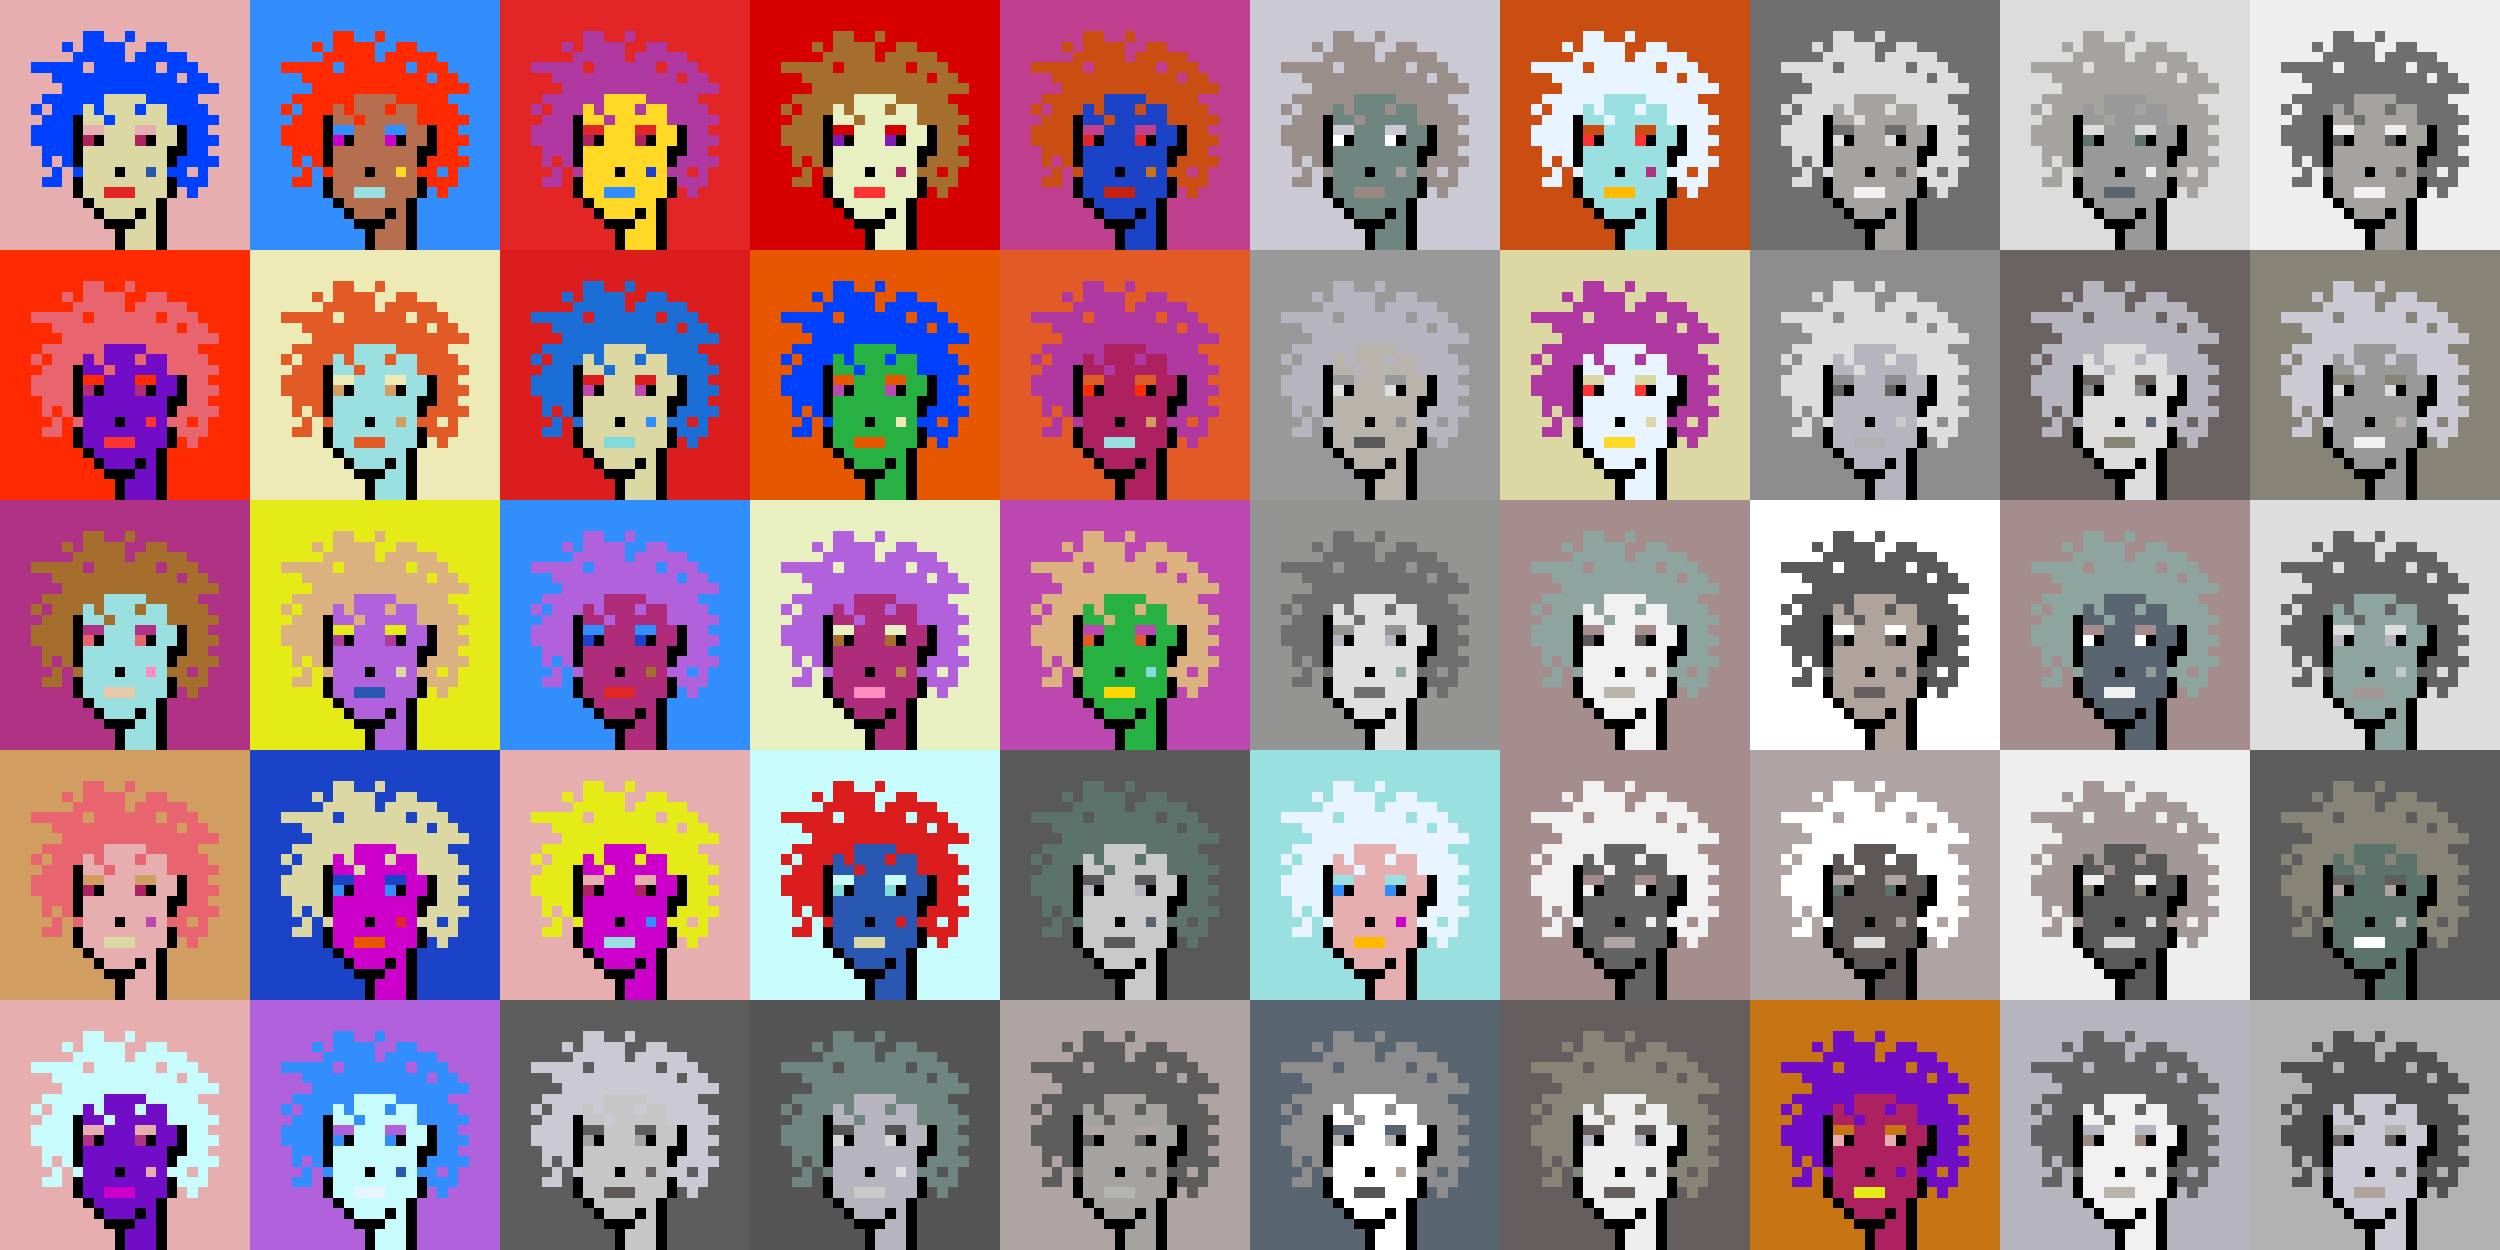 <svg shape-rendering="crispEdges" viewBox="0 0 240 120" xmlns="http://www.w3.org/2000/svg"><rect x="0" y="0" width="240" height="120" fill="#333333" stroke="none"/><style>rect{width:1px;height:1px}rect.bg{width:24px;height:24px}.c1{fill:#e7cba9}.c2{fill:#da8e66}.c3{fill:#ffd800}.c4{fill:#d60404}.c5{fill:#e86570}.c6{fill:#c77514}.c7{fill:#dc1d1d}.c8{fill:#ffc926}.c9{fill:#1a6ed5}.c10{fill:#d09c6e}.c11{fill:#fff68e}.c12{fill:#d29d60}.c13{fill:#80dbda}.c14{fill:#bd47b0}.c15{fill:#b261dc}.c16{fill:#0040ff}.c17{fill:#1a43c8}.c18{fill:#ff8ebe}.c19{fill:#c28946}.c20{fill:#a77c47}.c21{fill:#ffba00}.c22{fill:#ad2160}.c23{fill:#e25b26}.c24{fill:#c42110}.c25{fill:#b03285}.c26{fill:#ca4e11}.c27{fill:#c13f8f}.c28{fill:#e8efc0}.c29{fill:#b66f4e}.c30{fill:#9be0e0}.c31{fill:#e22626}.c32{fill:#2858b1}.c33{fill:#e8f4ff}.c34{fill:#28b143}.c35{fill:#8119b7}.c36{fill:#a66e2c}.c37{fill:#e4eb17}.c38{fill:#ff0000}.c39{fill:#328dfd}.c40{fill:#e08282}.c41{fill:#dcd8a4}.c42{fill:#d60000}.c43{fill:#cd00cb}.c44{fill:#710cc7}.c45{fill:#dbb180}.c46{fill:#ffd926}.c47{fill:#e6aeae}.c48{fill:#eeeab6}.c49{fill:#e65700}.c50{fill:#c8fbfb}.c51{fill:#af2c7b}.c52{fill:#af38a1}.c53{fill:#ff2a00}.c54{fill:#fd3232}.c55{fill:#a39797}.c56{fill:#ffffff}.c57{fill:#6f6f6f}.c58{fill:#afa3a3}.c59{fill:#655e5e}.c60{fill:#897a70}.c61{fill:#a58d8d}.c62{fill:#f0f0f0}.c63{fill:#949593}.c64{fill:#5c736b}.c65{fill:#596570}.c66{fill:#8d8d8d}.c67{fill:#8ea59f}.c68{fill:#5e5757}.c69{fill:#555555}.c70{fill:#595959}.c71{fill:#5d5d5d}.c72{fill:#b8b4ac}.c73{fill:#b1b1b1}.c74{fill:#b0a39b}.c75{fill:#d7d7d7}.c76{fill:#515151}.c77{fill:#b9b9b9}.c78{fill:#9a8e8b}.c79{fill:#636363}.c80{fill:#c6c6c6}.c81{fill:#dddddd}.c82{fill:#6b6361}.c83{fill:#b4b4b4}.c84{fill:#cac9d4}.c85{fill:#dcdcdc}.c86{fill:#6e867f}.c87{fill:#999999}.c88{fill:#dfdfdf}.c89{fill:#c9c9c9}.c90{fill:#988880}.c91{fill:#b6b4bf}.c92{fill:#868377}.c93{fill:#a4a3a0}.c94{fill:#eeeeee}.c95{fill:#6e6e6e}.c96{fill:#6e984d}.c97{fill:#fff68e}.c98{fill:#000000}.c99{fill:#711010}.c100{fill:#dbb180}.c101{fill:#917656}.c102{fill:#5c8539}.c103{fill:#638596}.c104{fill:#7b7b7b}.c105{fill:#d0d0d0}.c106{fill:#aeaeae}.c107{fill:#5e5e5e}.c108{fill:#727272}.c109{fill:#747474}.c110{fill:#373737}</style><defs><g id="h"><rect x="12" y="3"/><rect x="9" y="3"/><rect x="8" y="3"/><rect x="15" y="4"/><rect x="14" y="4"/><rect x="11" y="4"/><rect x="10" y="4"/><rect x="9" y="4"/><rect x="8" y="4"/><rect x="6" y="4"/><rect x="17" y="5"/><rect x="16" y="5"/><rect x="15" y="5"/><rect x="14" y="5"/><rect x="13" y="5"/><rect x="11" y="5"/><rect x="10" y="5"/><rect x="9" y="5"/><rect x="8" y="5"/><rect x="7" y="5"/><rect x="18" y="6"/><rect x="17" y="6"/><rect x="16" y="6"/><rect x="14" y="6"/><rect x="13" y="6"/><rect x="12" y="6"/><rect x="11" y="6"/><rect x="10" y="6"/><rect x="9" y="6"/><rect x="7" y="6"/><rect x="6" y="6"/><rect x="5" y="6"/><rect x="4" y="6"/><rect x="3" y="6"/><rect x="19" y="7"/><rect x="18" y="7"/><rect x="16" y="7"/><rect x="15" y="7"/><rect x="14" y="7"/><rect x="13" y="7"/><rect x="12" y="7"/><rect x="11" y="7"/><rect x="10" y="7"/><rect x="9" y="7"/><rect x="8" y="7"/><rect x="7" y="7"/><rect x="6" y="7"/><rect x="5" y="7"/><rect x="20" y="8"/><rect x="19" y="8"/><rect x="18" y="8"/><rect x="17" y="8"/><rect x="16" y="8"/><rect x="15" y="8"/><rect x="14" y="8"/><rect x="13" y="8"/><rect x="12" y="8"/><rect x="11" y="8"/><rect x="10" y="8"/><rect x="9" y="8"/><rect x="8" y="8"/><rect x="7" y="8"/><rect x="6" y="8"/><rect x="18" y="9"/><rect x="17" y="9"/><rect x="16" y="9"/><rect x="15" y="9"/><rect x="14" y="9"/><rect x="9" y="9"/><rect x="8" y="9"/><rect x="7" y="9"/><rect x="6" y="9"/><rect x="5" y="9"/><rect x="4" y="9"/><rect x="19" y="10"/><rect x="18" y="10"/><rect x="17" y="10"/><rect x="16" y="10"/><rect x="13" y="10"/><rect x="9" y="10"/><rect x="7" y="10"/><rect x="6" y="10"/><rect x="5" y="10"/><rect x="3" y="10"/><rect x="20" y="11"/><rect x="19" y="11"/><rect x="18" y="11"/><rect x="17" y="11"/><rect x="16" y="11"/><rect x="10" y="11"/><rect x="6" y="11"/><rect x="5" y="11"/><rect x="4" y="11"/><rect x="19" y="12"/><rect x="18" y="12"/><rect x="6" y="12"/><rect x="5" y="12"/><rect x="4" y="12"/><rect x="3" y="12"/><rect x="20" y="13"/><rect x="19" y="13"/><rect x="18" y="13"/><rect x="6" y="13"/><rect x="5" y="13"/><rect x="4" y="13"/><rect x="3" y="13"/><rect x="19" y="14"/><rect x="18" y="14"/><rect x="6" y="14"/><rect x="5" y="14"/><rect x="4" y="14"/><rect x="20" y="15"/><rect x="19" y="15"/><rect x="18" y="15"/><rect x="17" y="15"/><rect x="6" y="15"/><rect x="4" y="15"/><rect x="19" y="16"/><rect x="17" y="16"/><rect x="16" y="16"/><rect x="7" y="16"/><rect x="5" y="16"/><rect x="19" y="17"/><rect x="18" y="17"/><rect x="17" y="17"/><rect x="5" y="17"/><rect x="4" y="17"/><rect x="18" y="18"/></g><g id="s"><rect x="13" y="9"/> <rect x="12" y="9"/> <rect x="11" y="9"/> <rect x="10" y="9"/> <rect x="15" y="10"/> <rect x="14" y="10"/> <rect x="12" y="10"/> <rect x="11" y="10"/> <rect x="10" y="10"/> <rect x="8" y="10"/> <rect x="15" y="11"/> <rect x="14" y="11"/> <rect x="13" y="11"/> <rect x="12" y="11"/> <rect x="11" y="11"/> <rect x="9" y="11"/> <rect x="8" y="11"/> <rect x="16" y="12"/> <rect x="15" y="12"/> <rect x="12" y="12"/> <rect x="11" y="12"/> <rect x="10" y="12"/> <rect x="16" y="13"/> <rect x="15" y="13"/> <rect x="12" y="13"/> <rect x="11" y="13"/> <rect x="10" y="13"/> <rect x="15" y="14"/> <rect x="14" y="14"/> <rect x="13" y="14"/> <rect x="12" y="14"/> <rect x="11" y="14"/> <rect x="10" y="14"/> <rect x="9" y="14"/> <rect x="8" y="14"/> <rect x="15" y="15"/> <rect x="14" y="15"/> <rect x="13" y="15"/> <rect x="12" y="15"/> <rect x="11" y="15"/> <rect x="10" y="15"/> <rect x="9" y="15"/> <rect x="8" y="15"/> <rect x="15" y="16"/> <rect x="13" y="16"/> <rect x="12" y="16"/> <rect x="10" y="16"/> <rect x="9" y="16"/> <rect x="8" y="16"/> <rect x="15" y="17"/> <rect x="14" y="17"/> <rect x="13" y="17"/> <rect x="12" y="17"/> <rect x="11" y="17"/> <rect x="10" y="17"/> <rect x="9" y="17"/> <rect x="8" y="17"/> <rect x="15" y="18"/> <rect x="14" y="18"/> <rect x="13" y="18"/> <rect x="9" y="18"/> <rect x="8" y="18"/> <rect x="14" y="19"/> <rect x="13" y="19"/> <rect x="12" y="19"/> <rect x="11" y="19"/> <rect x="10" y="19"/> <rect x="9" y="19"/> <rect x="14" y="20"/> <rect x="12" y="20"/> <rect x="11" y="20"/> <rect x="10" y="20"/> <rect x="14" y="21"/> <rect x="13" y="21"/> <rect x="14" y="22"/> <rect x="13" y="22"/> <rect x="12" y="22"/> <rect x="14" y="23"/> <rect x="13" y="23"/> <rect x="12" y="23"/></g><g id="o"><rect x="7" y="11" /><rect x="17" y="12" /><rect x="7" y="12" /><rect x="17" y="13" /><rect x="14" y="13" /><rect x="9" y="13" /><rect x="7" y="13" /><rect x="17" y="14" /><rect x="16" y="14" /><rect x="7" y="14" /><rect x="16" y="15" /><rect x="7" y="15" /><rect x="11" y="16" /><rect x="16" y="17" /><rect x="7" y="17" /><rect x="16" y="18" /><rect x="7" y="18" /><rect x="15" y="19" /><rect x="8" y="19" /><rect x="15" y="20" /><rect x="13" y="20" /><rect x="9" y="20" /><rect x="15" y="21" /><rect x="12" y="21" /><rect x="11" y="21" /><rect x="10" y="21" /><rect x="15" y="22" /><rect x="11" y="22" /><rect x="15" y="23" /><rect x="11" y="23" /></g><g id="de"><rect x="14" y="12" /><rect x="13" y="12" /><rect x="9" y="12" /><rect x="8" y="12" /></g><g id="le"><rect x="13" y="13" /><rect x="8" y="13" /></g><g id="l"><rect x="12" y="18" /><rect x="11" y="18" /><rect x="10" y="18" /></g><g id="m"><rect x="14" y="16" /></g></defs><g transform="translate(0, 0)"><rect class="bg c47"></rect><use href="#h" class="c16" /><use href="#s" class="c41" /><use href="#de" class="c47" /><use href="#le" class="c22" /><use href="#m" class="c32" /><use href="#l" class="c31" /><use href="#o" fill="black" /></g><g transform="translate(24, 0)"><rect class="bg c39"></rect><use href="#h" class="c53" /><use href="#s" class="c29" /><use href="#de" class="c39" /><use href="#le" class="c43" /><use href="#m" class="c46" /><use href="#l" class="c30" /><use href="#o" fill="black" /></g><g transform="translate(48, 0)"><rect class="bg c31"></rect><use href="#h" class="c52" /><use href="#s" class="c46" /><use href="#de" class="c31" /><use href="#le" class="c22" /><use href="#m" class="c17" /><use href="#l" class="c39" /><use href="#o" fill="black" /></g><g transform="translate(72, 0)"><rect class="bg c42"></rect><use href="#h" class="c36" /><use href="#s" class="c28" /><use href="#de" class="c42" /><use href="#le" class="c35" /><use href="#m" class="c22" /><use href="#l" class="c54" /><use href="#o" fill="black" /></g><g transform="translate(96, 0)"><rect class="bg c27"></rect><use href="#h" class="c26" /><use href="#s" class="c17" /><use href="#de" class="c27" /><use href="#le" class="c31" /><use href="#m" class="c6" /><use href="#l" class="c24" /><use href="#o" fill="black" /></g><g transform="translate(120, 0)"><rect class="bg c84"></rect><use href="#h" class="c78" /><use href="#s" class="c86" /><use href="#de" class="c84" /><use href="#le" class="c56" /><use href="#m" class="c93" /><use href="#l" class="c90" /><use href="#o" fill="black" /></g><g transform="translate(144, 0)"><rect class="bg c26"></rect><use href="#h" class="c33" /><use href="#s" class="c30" /><use href="#de" class="c26" /><use href="#le" class="c54" /><use href="#m" class="c25" /><use href="#l" class="c21" /><use href="#o" fill="black" /></g><g transform="translate(168, 0)"><rect class="bg c57"></rect><use href="#h" class="c81" /><use href="#s" class="c93" /><use href="#de" class="c57" /><use href="#le" class="c88" /><use href="#m" class="c59" /><use href="#l" class="c62" /><use href="#o" fill="black" /></g><g transform="translate(192, 0)"><rect class="bg c85"></rect><use href="#h" class="c93" /><use href="#s" class="c87" /><use href="#de" class="c85" /><use href="#le" class="c64" /><use href="#m" class="c62" /><use href="#l" class="c65" /><use href="#o" fill="black" /></g><g transform="translate(216, 0)"><rect class="bg c94"></rect><use href="#h" class="c57" /><use href="#s" class="c93" /><use href="#de" class="c94" /><use href="#le" class="c71" /><use href="#m" class="c71" /><use href="#l" class="c62" /><use href="#o" fill="black" /></g><g transform="translate(0, 24)"><rect class="bg c53"></rect><use href="#h" class="c5" /><use href="#s" class="c44" /><use href="#de" class="c53" /><use href="#le" class="c51" /><use href="#m" class="c54" /><use href="#l" class="c54" /><use href="#o" fill="black" /></g><g transform="translate(24, 24)"><rect class="bg c48"></rect><use href="#h" class="c23" /><use href="#s" class="c30" /><use href="#de" class="c48" /><use href="#le" class="c12" /><use href="#m" class="c12" /><use href="#l" class="c23" /><use href="#o" fill="black" /></g><g transform="translate(48, 24)"><rect class="bg c7"></rect><use href="#h" class="c9" /><use href="#s" class="c41" /><use href="#de" class="c7" /><use href="#le" class="c14" /><use href="#m" class="c39" /><use href="#l" class="c13" /><use href="#o" fill="black" /></g><g transform="translate(72, 24)"><rect class="bg c49"></rect><use href="#h" class="c16" /><use href="#s" class="c34" /><use href="#de" class="c49" /><use href="#le" class="c14" /><use href="#m" class="c48" /><use href="#l" class="c49" /><use href="#o" fill="black" /></g><g transform="translate(96, 24)"><rect class="bg c23"></rect><use href="#h" class="c52" /><use href="#s" class="c22" /><use href="#de" class="c23" /><use href="#le" class="c53" /><use href="#m" class="c12" /><use href="#l" class="c30" /><use href="#o" fill="black" /></g><g transform="translate(120, 24)"><rect class="bg c87"></rect><use href="#h" class="c91" /><use href="#s" class="c72" /><use href="#de" class="c87" /><use href="#le" class="c88" /><use href="#m" class="c66" /><use href="#l" class="c70" /><use href="#o" fill="black" /></g><g transform="translate(144, 24)"><rect class="bg c41"></rect><use href="#h" class="c52" /><use href="#s" class="c33" /><use href="#de" class="c41" /><use href="#le" class="c54" /><use href="#m" class="c41" /><use href="#l" class="c46" /><use href="#o" fill="black" /></g><g transform="translate(168, 24)"><rect class="bg c66"></rect><use href="#h" class="c81" /><use href="#s" class="c91" /><use href="#de" class="c66" /><use href="#le" class="c79" /><use href="#m" class="c89" /><use href="#l" class="c73" /><use href="#o" fill="black" /></g><g transform="translate(192, 24)"><rect class="bg c82"></rect><use href="#h" class="c91" /><use href="#s" class="c81" /><use href="#de" class="c82" /><use href="#le" class="c66" /><use href="#m" class="c65" /><use href="#l" class="c92" /><use href="#o" fill="black" /></g><g transform="translate(216, 24)"><rect class="bg c92"></rect><use href="#h" class="c84" /><use href="#s" class="c87" /><use href="#de" class="c92" /><use href="#le" class="c85" /><use href="#m" class="c72" /><use href="#l" class="c62" /><use href="#o" fill="black" /></g><g transform="translate(0, 48)"><rect class="bg c25"></rect><use href="#h" class="c36" /><use href="#s" class="c30" /><use href="#de" class="c25" /><use href="#le" class="c5" /><use href="#m" class="c18" /><use href="#l" class="c1" /><use href="#o" fill="black" /></g><g transform="translate(24, 48)"><rect class="bg c37"></rect><use href="#h" class="c45" /><use href="#s" class="c15" /><use href="#de" class="c37" /><use href="#le" class="c52" /><use href="#m" class="c41" /><use href="#l" class="c32" /><use href="#o" fill="black" /></g><g transform="translate(48, 48)"><rect class="bg c39"></rect><use href="#h" class="c15" /><use href="#s" class="c51" /><use href="#de" class="c39" /><use href="#le" class="c17" /><use href="#m" class="c36" /><use href="#l" class="c31" /><use href="#o" fill="black" /></g><g transform="translate(72, 48)"><rect class="bg c28"></rect><use href="#h" class="c15" /><use href="#s" class="c51" /><use href="#de" class="c28" /><use href="#le" class="c36" /><use href="#m" class="c19" /><use href="#l" class="c18" /><use href="#o" fill="black" /></g><g transform="translate(96, 48)"><rect class="bg c14"></rect><use href="#h" class="c45" /><use href="#s" class="c34" /><use href="#de" class="c14" /><use href="#le" class="c23" /><use href="#m" class="c13" /><use href="#l" class="c3" /><use href="#o" fill="black" /></g><g transform="translate(120, 48)"><rect class="bg c63"></rect><use href="#h" class="c57" /><use href="#s" class="c88" /><use href="#de" class="c63" /><use href="#le" class="c91" /><use href="#m" class="c67" /><use href="#l" class="c57" /><use href="#o" fill="black" /></g><g transform="translate(144, 48)"><rect class="bg c61"></rect><use href="#h" class="c67" /><use href="#s" class="c62" /><use href="#de" class="c61" /><use href="#le" class="c68" /><use href="#m" class="c90" /><use href="#l" class="c72" /><use href="#o" fill="black" /></g><g transform="translate(168, 48)"><rect class="bg c56"></rect><use href="#h" class="c70" /><use href="#s" class="c74" /><use href="#de" class="c56" /><use href="#le" class="c82" /><use href="#m" class="c76" /><use href="#l" class="c59" /><use href="#o" fill="black" /></g><g transform="translate(192, 48)"><rect class="bg c61"></rect><use href="#h" class="c67" /><use href="#s" class="c65" /><use href="#de" class="c61" /><use href="#le" class="c56" /><use href="#m" class="c87" /><use href="#l" class="c62" /><use href="#o" fill="black" /></g><g transform="translate(216, 48)"><rect class="bg c81"></rect><use href="#h" class="c79" /><use href="#s" class="c67" /><use href="#de" class="c81" /><use href="#le" class="c91" /><use href="#m" class="c80" /><use href="#l" class="c55" /><use href="#o" fill="black" /></g><g transform="translate(0, 72)"><rect class="bg c12"></rect><use href="#h" class="c5" /><use href="#s" class="c47" /><use href="#de" class="c12" /><use href="#le" class="c22" /><use href="#m" class="c14" /><use href="#l" class="c41" /><use href="#o" fill="black" /></g><g transform="translate(24, 72)"><rect class="bg c17"></rect><use href="#h" class="c41" /><use href="#s" class="c43" /><use href="#de" class="c17" /><use href="#le" class="c39" /><use href="#m" class="c31" /><use href="#l" class="c49" /><use href="#o" fill="black" /></g><g transform="translate(48, 72)"><rect class="bg c47"></rect><use href="#h" class="c37" /><use href="#s" class="c43" /><use href="#de" class="c47" /><use href="#le" class="c22" /><use href="#m" class="c39" /><use href="#l" class="c30" /><use href="#o" fill="black" /></g><g transform="translate(72, 72)"><rect class="bg c50"></rect><use href="#h" class="c7" /><use href="#s" class="c32" /><use href="#de" class="c50" /><use href="#le" class="c13" /><use href="#m" class="c7" /><use href="#l" class="c41" /><use href="#o" fill="black" /></g><g transform="translate(96, 72)"><rect class="bg c70"></rect><use href="#h" class="c64" /><use href="#s" class="c89" /><use href="#de" class="c70" /><use href="#le" class="c91" /><use href="#m" class="c65" /><use href="#l" class="c70" /><use href="#o" fill="black" /></g><g transform="translate(120, 72)"><rect class="bg c30"></rect><use href="#h" class="c33" /><use href="#s" class="c47" /><use href="#de" class="c30" /><use href="#le" class="c39" /><use href="#m" class="c43" /><use href="#l" class="c21" /><use href="#o" fill="black" /></g><g transform="translate(144, 72)"><rect class="bg c61"></rect><use href="#h" class="c62" /><use href="#s" class="c79" /><use href="#de" class="c61" /><use href="#le" class="c62" /><use href="#m" class="c94" /><use href="#l" class="c58" /><use href="#o" fill="black" /></g><g transform="translate(168, 72)"><rect class="bg c58"></rect><use href="#h" class="c56" /><use href="#s" class="c68" /><use href="#de" class="c58" /><use href="#le" class="c64" /><use href="#m" class="c93" /><use href="#l" class="c81" /><use href="#o" fill="black" /></g><g transform="translate(192, 72)"><rect class="bg c94"></rect><use href="#h" class="c55" /><use href="#s" class="c70" /><use href="#de" class="c94" /><use href="#le" class="c92" /><use href="#m" class="c85" /><use href="#l" class="c85" /><use href="#o" fill="black" /></g><g transform="translate(216, 72)"><rect class="bg c71"></rect><use href="#h" class="c92" /><use href="#s" class="c64" /><use href="#de" class="c71" /><use href="#le" class="c58" /><use href="#m" class="c80" /><use href="#l" class="c56" /><use href="#o" fill="black" /></g><g transform="translate(0, 96)"><rect class="bg c47"></rect><use href="#h" class="c50" /><use href="#s" class="c44" /><use href="#de" class="c47" /><use href="#le" class="c25" /><use href="#m" class="c47" /><use href="#l" class="c43" /><use href="#o" fill="black" /></g><g transform="translate(24, 96)"><rect class="bg c15"></rect><use href="#h" class="c39" /><use href="#s" class="c50" /><use href="#de" class="c15" /><use href="#le" class="c39" /><use href="#m" class="c32" /><use href="#l" class="c33" /><use href="#o" fill="black" /></g><g transform="translate(48, 96)"><rect class="bg c71"></rect><use href="#h" class="c84" /><use href="#s" class="c80" /><use href="#de" class="c71" /><use href="#le" class="c93" /><use href="#m" class="c59" /><use href="#l" class="c68" /><use href="#o" fill="black" /></g><g transform="translate(72, 96)"><rect class="bg c69"></rect><use href="#h" class="c86" /><use href="#s" class="c91" /><use href="#de" class="c69" /><use href="#le" class="c75" /><use href="#m" class="c88" /><use href="#l" class="c89" /><use href="#o" fill="black" /></g><g transform="translate(96, 96)"><rect class="bg c58"></rect><use href="#h" class="c71" /><use href="#s" class="c93" /><use href="#de" class="c58" /><use href="#le" class="c79" /><use href="#m" class="c59" /><use href="#l" class="c83" /><use href="#o" fill="black" /></g><g transform="translate(120, 96)"><rect class="bg c65"></rect><use href="#h" class="c66" /><use href="#s" class="c56" /><use href="#de" class="c65" /><use href="#le" class="c73" /><use href="#m" class="c74" /><use href="#l" class="c69" /><use href="#o" fill="black" /></g><g transform="translate(144, 96)"><rect class="bg c59"></rect><use href="#h" class="c92" /><use href="#s" class="c94" /><use href="#de" class="c59" /><use href="#le" class="c91" /><use href="#m" class="c69" /><use href="#l" class="c59" /><use href="#o" fill="black" /></g><g transform="translate(168, 96)"><rect class="bg c6"></rect><use href="#h" class="c44" /><use href="#s" class="c22" /><use href="#de" class="c6" /><use href="#le" class="c47" /><use href="#m" class="c44" /><use href="#l" class="c37" /><use href="#o" fill="black" /></g><g transform="translate(192, 96)"><rect class="bg c91"></rect><use href="#h" class="c79" /><use href="#s" class="c62" /><use href="#de" class="c91" /><use href="#le" class="c90" /><use href="#m" class="c71" /><use href="#l" class="c72" /><use href="#o" fill="black" /></g><g transform="translate(216, 96)"><rect class="bg c73"></rect><use href="#h" class="c76" /><use href="#s" class="c84" /><use href="#de" class="c73" /><use href="#le" class="c59" /><use href="#m" class="c70" /><use href="#l" class="c74" /><use href="#o" fill="black" /></g></svg>